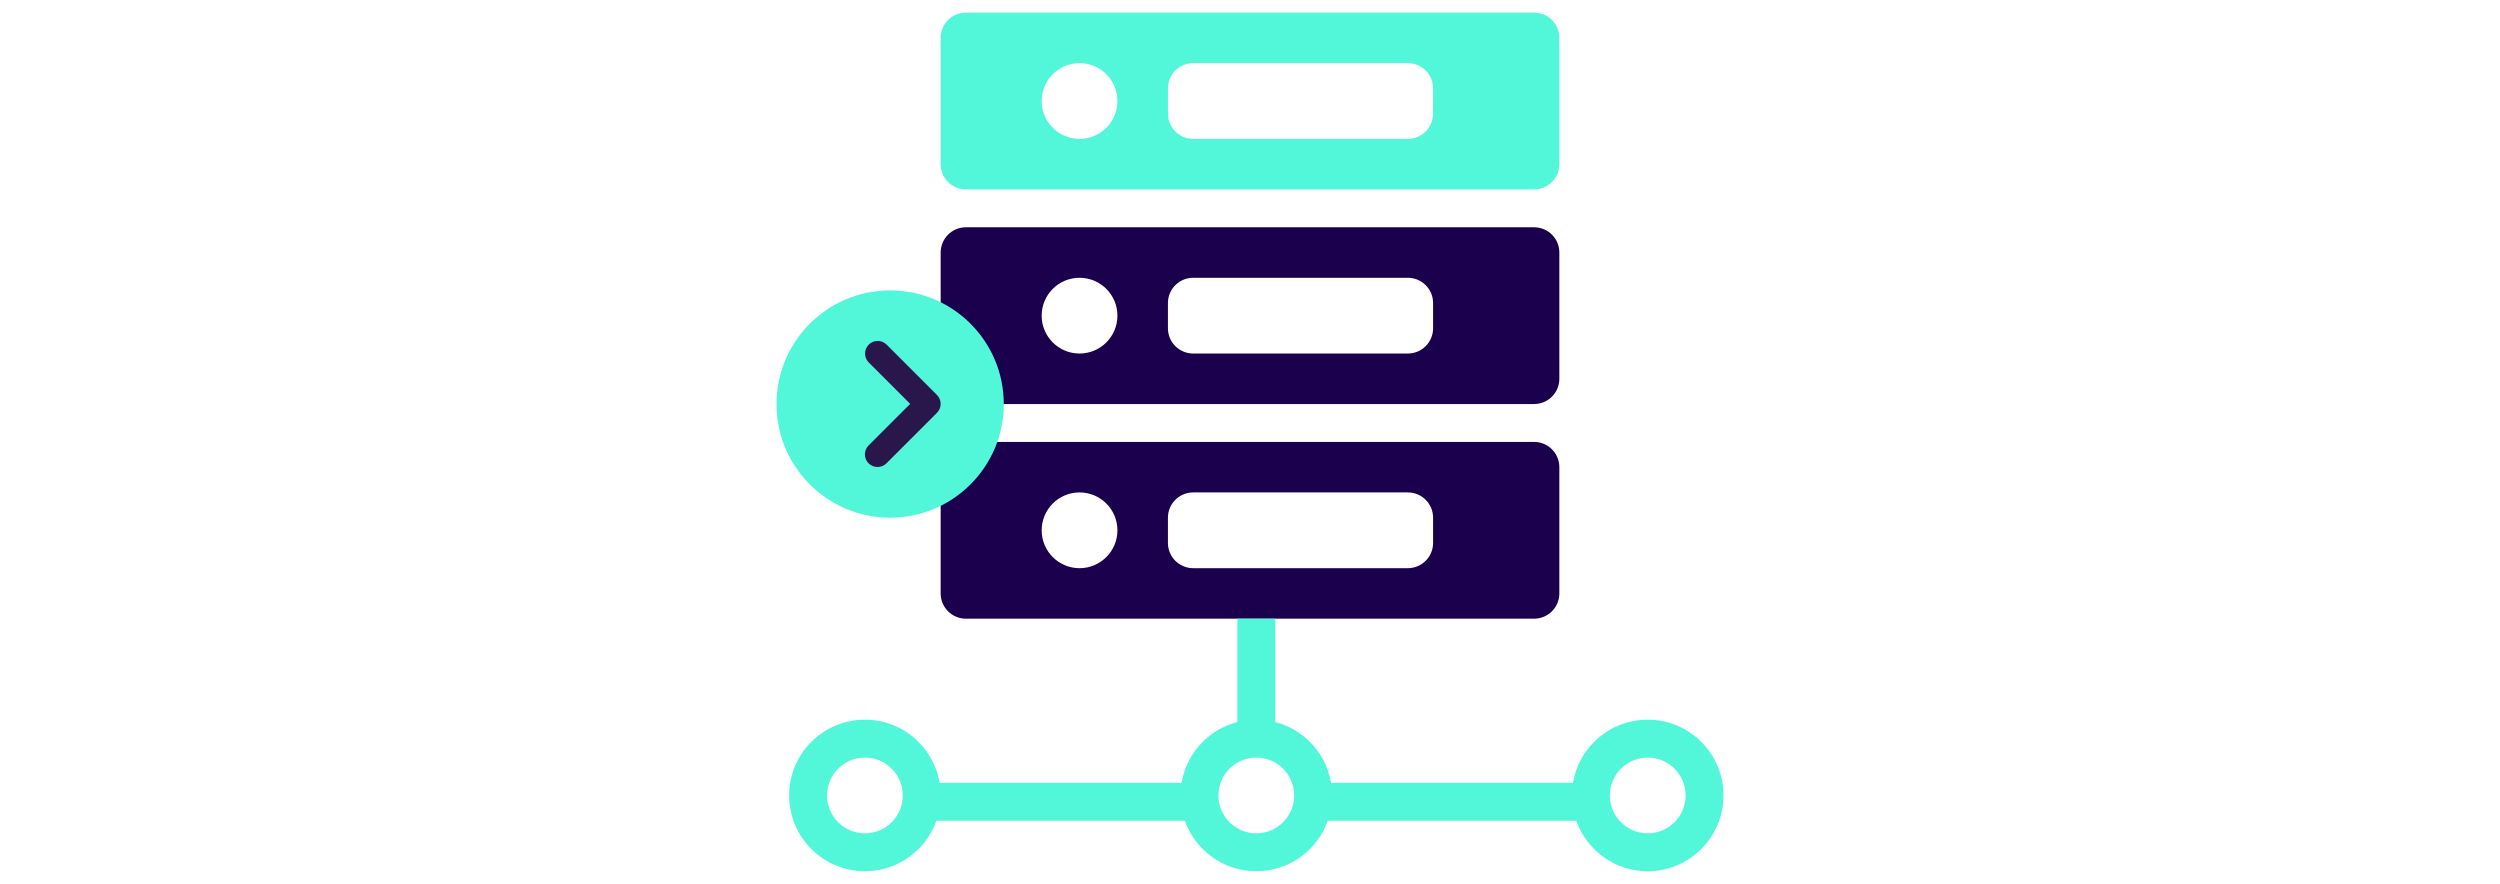 <?xml version="1.0" encoding="UTF-8"?> <svg xmlns="http://www.w3.org/2000/svg" width="198" height="70" viewBox="0 0 198 70" fill="none"><path d="M121.5 1C122.605 1 123.5 1.895 123.5 3V13C123.5 14.105 122.605 15 121.5 15H76.5C75.395 15 74.5 14.105 74.5 13V3C74.5 1.895 75.395 1 76.5 1H121.5ZM85.5 5C83.843 5 82.5 6.343 82.5 8C82.5 9.657 83.843 11 85.5 11C87.157 11 88.5 9.657 88.5 8C88.5 6.343 87.157 5 85.5 5ZM94.5 5C93.395 5 92.5 5.895 92.5 7V9C92.5 10.105 93.395 11 94.5 11H111.5C112.605 11 113.5 10.105 113.5 9V7C113.5 5.895 112.605 5 111.5 5H94.5Z" fill="#51F7D8"></path><path d="M121.5 18C122.605 18 123.5 18.895 123.5 20V30C123.5 31.105 122.605 32 121.5 32H76.5C75.395 32 74.5 31.105 74.5 30V20C74.5 18.895 75.395 18 76.5 18H121.5ZM85.5 22C83.843 22 82.5 23.343 82.5 25C82.5 26.657 83.843 28 85.5 28C87.157 28 88.5 26.657 88.5 25C88.5 23.343 87.157 22 85.5 22ZM94.5 22C93.395 22 92.5 22.895 92.5 24V26C92.5 27.105 93.395 28 94.5 28H111.5C112.605 28 113.5 27.105 113.5 26V24C113.5 22.895 112.605 22 111.5 22H94.5Z" fill="#1B004E"></path><path d="M121.5 35C122.605 35 123.5 35.895 123.5 37V47C123.5 48.105 122.605 49 121.5 49H76.5C75.395 49 74.5 48.105 74.5 47V37C74.5 35.895 75.395 35 76.5 35H121.5ZM85.5 39C83.843 39 82.5 40.343 82.5 42C82.5 43.657 83.843 45 85.5 45C87.157 45 88.5 43.657 88.5 42C88.5 40.343 87.157 39 85.5 39ZM94.5 39C93.395 39 92.5 39.895 92.5 41V43C92.5 44.105 93.395 45 94.5 45H111.5C112.605 45 113.5 44.105 113.5 43V41C113.5 39.895 112.605 39 111.5 39H94.5Z" fill="#1B004E"></path><path d="M79.5 32C79.5 36.971 75.471 41 70.5 41C65.529 41 61.5 36.971 61.5 32C61.5 27.029 65.529 23 70.5 23C75.471 23 79.5 27.029 79.5 32Z" fill="#51F7D8"></path><path fill-rule="evenodd" clip-rule="evenodd" d="M68.793 36.695C68.606 36.507 68.5 36.253 68.5 35.988C68.5 35.722 68.606 35.468 68.793 35.281L72.086 31.988L68.793 28.695C68.611 28.506 68.51 28.253 68.512 27.991C68.515 27.729 68.62 27.478 68.805 27.293C68.991 27.108 69.241 27.002 69.504 27C69.766 26.998 70.018 27.099 70.207 27.281L74.207 31.281C74.394 31.468 74.5 31.723 74.5 31.988C74.5 32.253 74.394 32.507 74.207 32.695L70.207 36.695C70.019 36.882 69.765 36.987 69.5 36.987C69.235 36.987 68.981 36.882 68.793 36.695V36.695Z" fill="#29174C"></path><path d="M71.5 63C71.5 61.343 70.157 60 68.5 60C66.843 60 65.5 61.343 65.5 63C65.5 64.657 66.843 66 68.5 66V69C65.186 69 62.5 66.314 62.5 63C62.5 59.686 65.186 57 68.5 57C71.814 57 74.5 59.686 74.5 63C74.5 66.314 71.814 69 68.5 69V66C70.157 66 71.5 64.657 71.5 63Z" fill="#51F7D8"></path><path d="M102.5 63C102.5 61.343 101.157 60 99.5 60C97.843 60 96.5 61.343 96.5 63C96.5 64.657 97.843 66 99.5 66V69C96.186 69 93.5 66.314 93.5 63C93.5 59.686 96.186 57 99.5 57C102.814 57 105.5 59.686 105.5 63C105.5 66.314 102.814 69 99.5 69V66C101.157 66 102.5 64.657 102.5 63Z" fill="#51F7D8"></path><path d="M133.5 63C133.5 61.343 132.157 60 130.5 60C128.843 60 127.5 61.343 127.5 63C127.5 64.657 128.843 66 130.5 66V69C127.186 69 124.5 66.314 124.5 63C124.5 59.686 127.186 57 130.5 57C133.814 57 136.5 59.686 136.5 63C136.5 66.314 133.814 69 130.5 69V66C132.157 66 133.5 64.657 133.5 63Z" fill="#51F7D8"></path><path d="M95 62V65H74V62H95ZM126 62V65H105V62H126ZM101 49V57.5H98V49H101Z" fill="#51F7D8"></path></svg> 